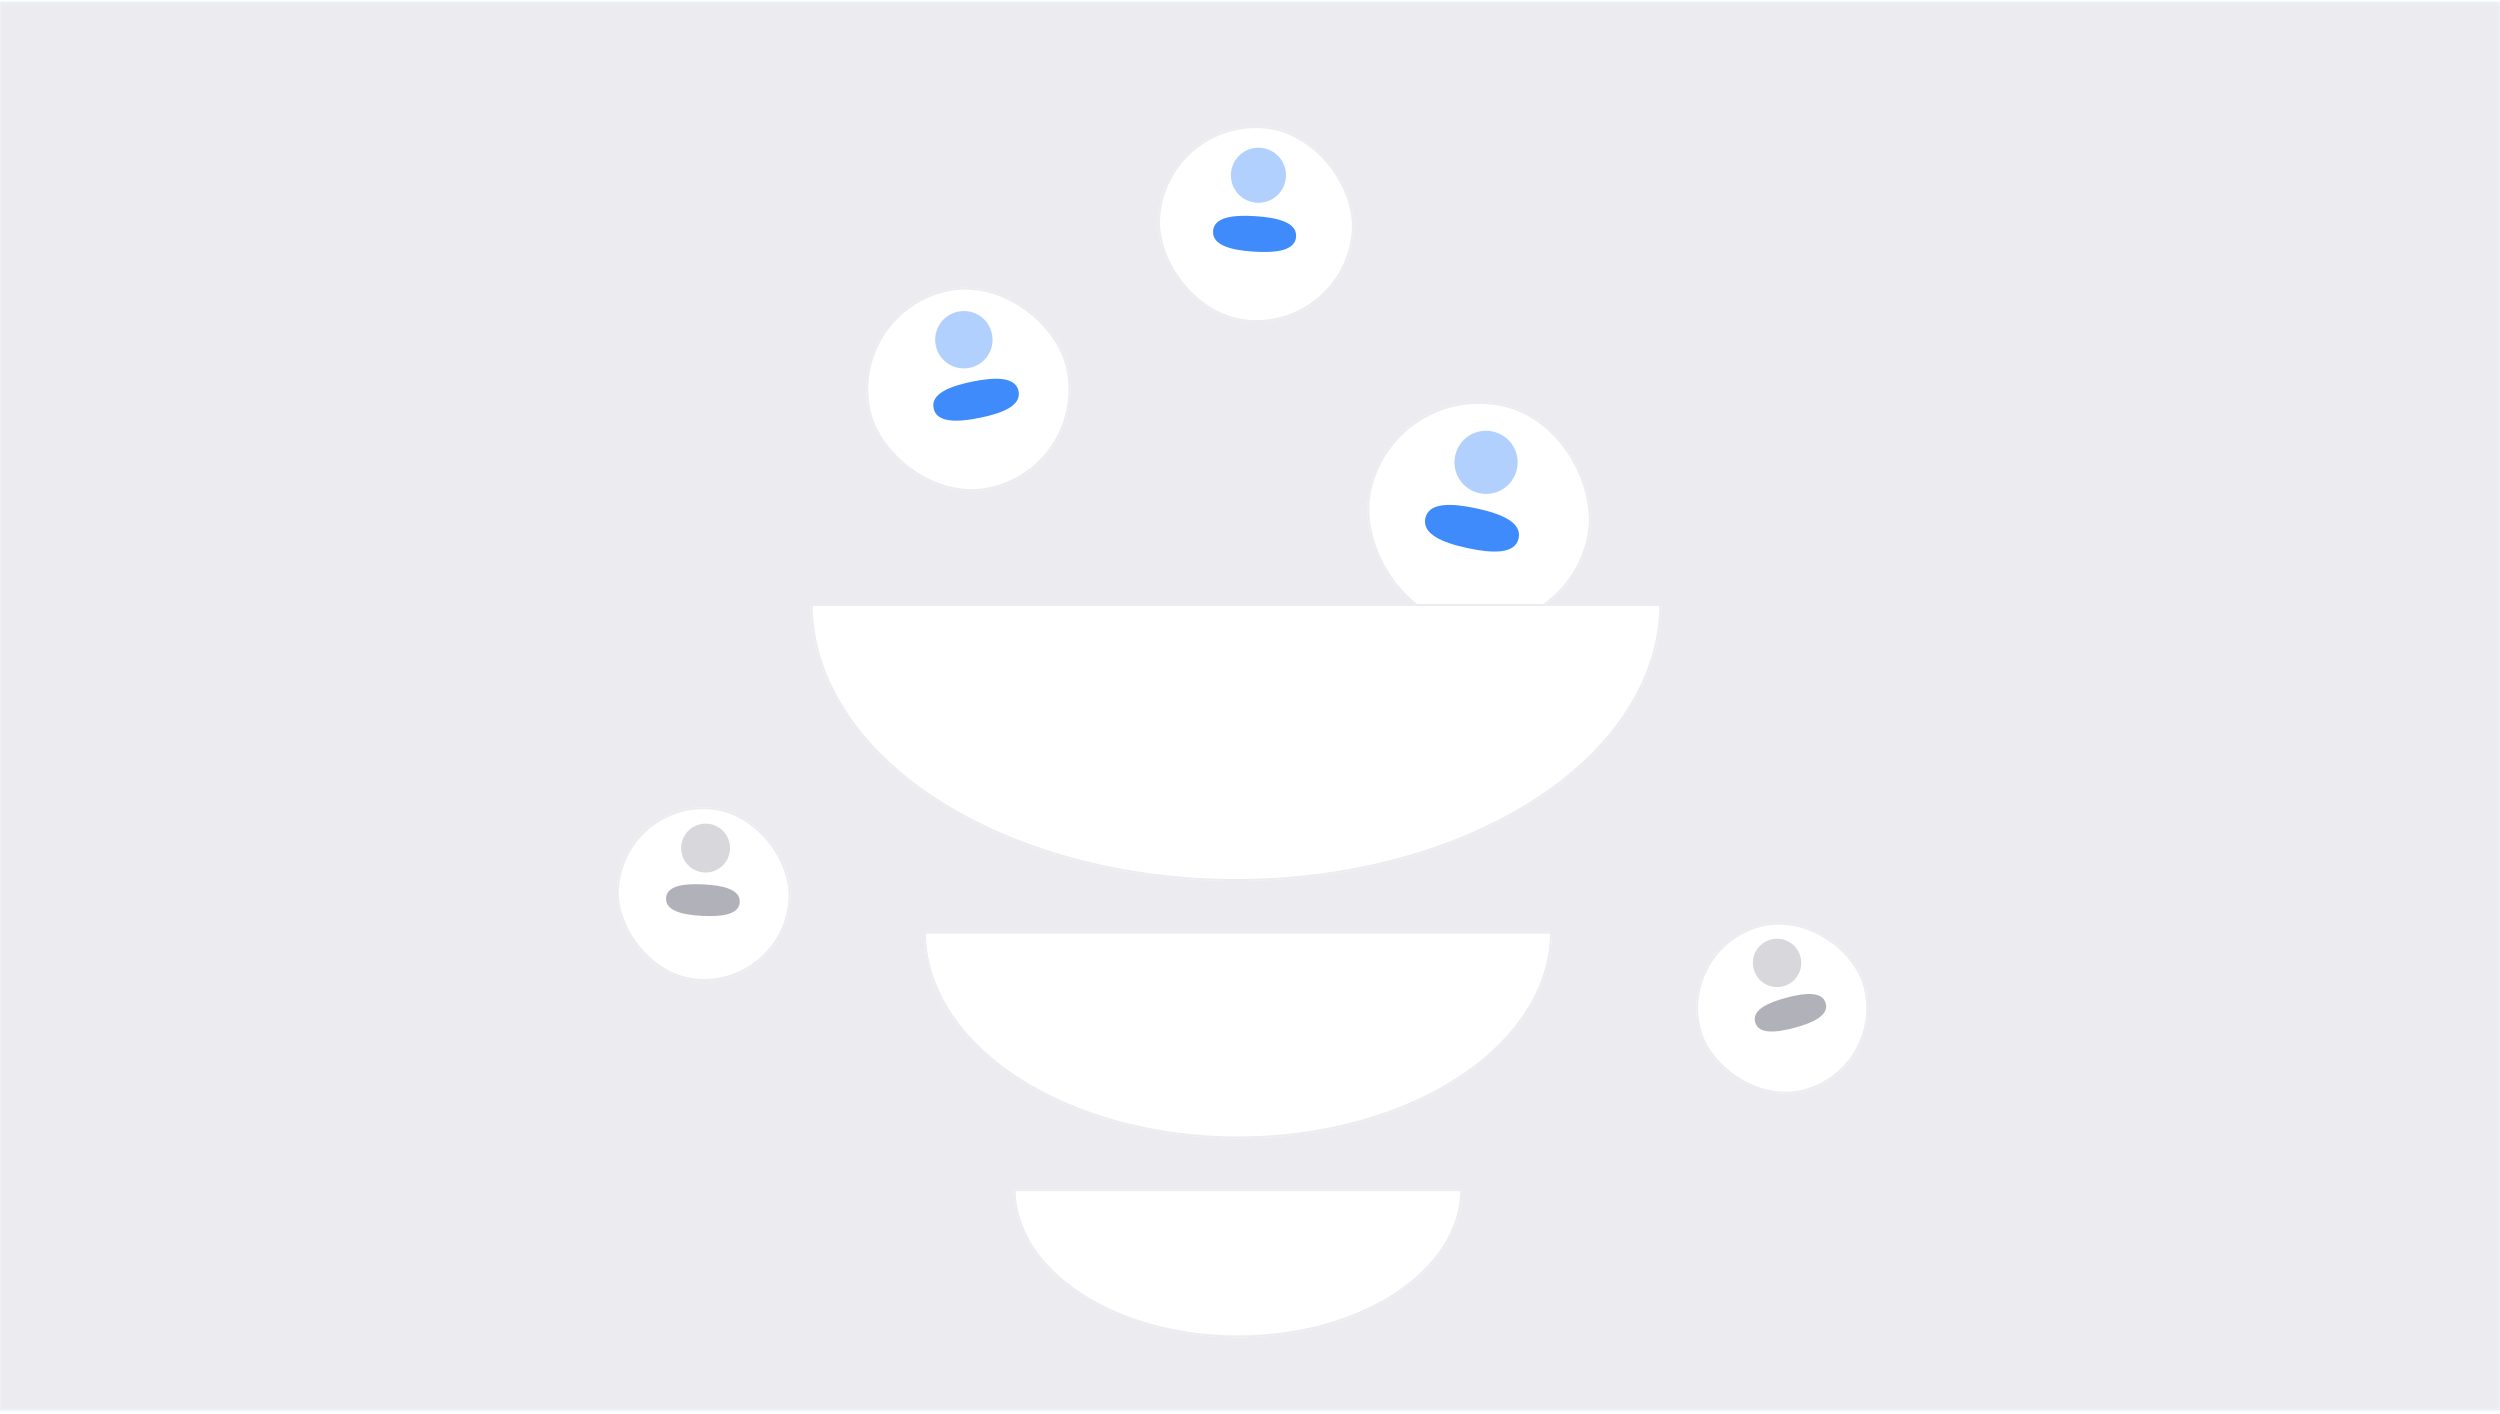 <svg width="596" height="337" viewBox="0 0 596 337" fill="none" xmlns="http://www.w3.org/2000/svg">
<rect width="596" height="336" transform="translate(0 0.36)" fill="#F1F8FF"/>
<mask id="mask0_1052_17390" style="mask-type:alpha" maskUnits="userSpaceOnUse" x="0" y="0" width="596" height="337">
<rect y="0.36" width="596" height="336" fill="#F1F8FF"/>
</mask>
<g mask="url(#mask0_1052_17390)">
<rect y="0.36" width="596" height="336" fill="#EBEBF0"/>
<g filter="url(#filter0_d_1052_17390)">
<rect x="332.006" y="85.217" width="53.574" height="53.574" rx="26.787" transform="rotate(12.049 332.006 85.217)" fill="white"/>
<rect x="332.185" y="85.493" width="53.109" height="53.109" rx="26.554" transform="rotate(12.049 332.185 85.493)" stroke="#EBEBF0" stroke-width="0.465"/>
</g>
<path d="M351.936 121.186C345.937 119.906 340.611 119.758 339.803 123.541C338.995 127.326 343.879 129.392 349.91 130.68C355.909 131.96 361.235 132.109 362.043 128.325C362.85 124.54 357.969 122.474 351.936 121.186Z" fill="#408BFC"/>
<path opacity="0.4" d="M352.705 117.583C356.792 118.455 360.765 115.878 361.637 111.793C362.509 107.708 359.934 103.733 355.847 102.861C351.762 101.989 347.787 104.565 346.915 108.65C346.043 112.736 348.62 116.711 352.705 117.583Z" fill="#408BFC"/>
<g filter="url(#filter1_d_1052_17390)">
<path d="M193.28 138.404C193.28 155.919 203.962 172.716 222.975 185.101C241.989 197.486 267.776 204.444 294.665 204.444C321.554 204.444 347.342 197.486 366.356 185.101C385.369 172.716 396.051 155.919 396.051 138.404L193.28 138.404Z" fill="white"/>
<path d="M223.102 184.906C204.217 172.605 193.607 155.966 193.513 138.636L395.818 138.636C395.724 155.966 385.114 172.605 366.229 184.906C347.26 197.262 321.518 204.211 294.665 204.211C267.813 204.211 242.071 197.262 223.102 184.906Z" stroke="#EBEBF0" stroke-width="0.465"/>
</g>
<g filter="url(#filter2_d_1052_17390)">
<path d="M220.254 216.536C220.254 229.61 228.143 242.149 242.185 251.394C256.227 260.639 275.272 265.833 295.13 265.833C314.989 265.833 334.034 260.639 348.076 251.394C362.118 242.149 370.007 229.61 370.007 216.536L220.254 216.536Z" fill="white"/>
<path d="M242.313 251.2C228.399 242.039 220.58 229.659 220.488 216.768L369.773 216.768C369.681 229.659 361.862 242.039 347.948 251.2C333.951 260.416 314.952 265.6 295.13 265.6C275.309 265.6 256.31 260.416 242.313 251.2Z" stroke="#EBEBF0" stroke-width="0.465"/>
</g>
<g filter="url(#filter3_d_1052_17390)">
<path d="M241.648 277.925C241.648 287.299 247.283 296.29 257.313 302.918C267.343 309.547 280.947 313.271 295.131 313.271C309.316 313.271 322.919 309.547 332.949 302.918C342.979 296.29 348.614 287.299 348.614 277.925L241.648 277.925Z" fill="white"/>
<path d="M257.441 302.724C247.539 296.18 241.974 287.348 241.882 278.158L348.381 278.158C348.288 287.348 342.723 296.18 332.821 302.724C322.836 309.323 309.279 313.038 295.131 313.038C280.984 313.038 267.427 309.323 257.441 302.724Z" stroke="#EBEBF0" stroke-width="0.465"/>
</g>
<g filter="url(#filter4_d_1052_17390)">
<rect x="202.169" y="68.244" width="48.669" height="48.669" rx="24.335" transform="rotate(-11.486 202.169 68.244)" fill="white"/>
<rect x="202.443" y="68.426" width="48.204" height="48.204" rx="24.102" transform="rotate(-11.486 202.443 68.426)" stroke="#EBEBF0" stroke-width="0.465"/>
</g>
<path d="M231.817 90.971C226.356 92.081 221.866 93.89 222.566 97.334C223.266 100.779 228.083 100.729 233.573 99.613C239.034 98.504 243.524 96.696 242.824 93.251C242.124 89.805 237.309 89.855 231.817 90.971Z" fill="#408BFC"/>
<path opacity="0.4" d="M231.15 87.691C234.871 86.936 237.245 83.348 236.49 79.629C235.734 75.91 232.147 73.534 228.427 74.29C224.708 75.046 222.332 78.633 223.088 82.352C223.844 86.071 227.432 88.447 231.15 87.691Z" fill="#408BFC"/>
<g filter="url(#filter5_d_1052_17390)">
<rect x="277.653" y="23" width="46.719" height="46.719" rx="23.36" transform="rotate(3.771 277.653 23)" fill="white"/>
<rect x="277.87" y="23.247" width="46.255" height="46.255" rx="23.127" transform="rotate(3.771 277.87 23.247)" stroke="#EBEBF0" stroke-width="0.465"/>
</g>
<path d="M299.369 51.539C294.031 51.187 289.416 51.728 289.194 55.094C288.972 58.462 293.446 59.632 298.812 59.985C304.15 60.337 308.765 59.797 308.987 56.43C309.209 53.062 304.737 51.892 299.369 51.539Z" fill="#408BFC"/>
<path opacity="0.4" d="M299.58 48.332C303.216 48.572 306.321 45.849 306.561 42.214C306.801 38.579 304.079 35.473 300.443 35.233C296.808 34.993 293.701 37.716 293.462 41.351C293.222 44.986 295.945 48.093 299.58 48.332Z" fill="#408BFC"/>
<g filter="url(#filter6_d_1052_17390)">
<rect x="399.761" y="220.268" width="41.016" height="41.016" rx="20.508" transform="rotate(-15.011 399.761 220.268)" fill="white"/>
<rect x="400.046" y="220.432" width="40.55" height="40.55" rx="20.275" transform="rotate(-15.011 400.046 220.432)" stroke="#EBEBF0" stroke-width="0.465"/>
</g>
<path opacity="0.8" d="M425.876 237.849C421.339 239.065 417.657 240.819 418.424 243.68C419.191 246.542 423.24 246.25 427.8 245.027C432.337 243.81 436.02 242.057 435.252 239.195C434.485 236.334 430.437 236.626 425.876 237.849Z" fill="#9E9FA8"/>
<path opacity="0.4" d="M425.145 235.124C428.235 234.296 430.047 231.155 429.219 228.066C428.39 224.977 425.25 223.164 422.161 223.993C419.072 224.821 417.259 227.962 418.087 231.051C418.916 234.14 422.057 235.953 425.145 235.124Z" fill="#9E9FA8"/>
<g filter="url(#filter7_d_1052_17390)">
<rect x="148.149" y="185.802" width="41.44" height="41.44" rx="20.72" transform="rotate(2.973 148.149 185.802)" fill="white"/>
<rect x="148.37" y="186.046" width="40.975" height="40.975" rx="20.488" transform="rotate(2.973 148.37 186.046)" stroke="#EBEBF0" stroke-width="0.465"/>
</g>
<path opacity="0.8" d="M167.763 210.844C163.024 210.597 158.938 211.134 158.783 214.123C158.627 217.112 162.609 218.095 167.373 218.342C172.112 218.588 176.198 218.052 176.353 215.063C176.509 212.073 172.528 211.091 167.763 210.844Z" fill="#9E9FA8"/>
<path opacity="0.4" d="M167.91 207.997C171.138 208.165 173.859 205.712 174.027 202.485C174.194 199.258 171.742 196.537 168.514 196.369C165.288 196.201 162.566 198.654 162.398 201.881C162.231 205.108 164.684 207.83 167.91 207.997Z" fill="#9E9FA8"/>
</g>
<defs>
<filter id="filter0_d_1052_17390" x="307.216" y="77.191" width="90.791" height="90.791" filterUnits="userSpaceOnUse" color-interpolation-filters="sRGB">
<feFlood flood-opacity="0" result="BackgroundImageFix"/>
<feColorMatrix in="SourceAlpha" type="matrix" values="0 0 0 0 0 0 0 0 0 0 0 0 0 0 0 0 0 0 127 0" result="hardAlpha"/>
<feOffset dy="5.581"/>
<feGaussianBlur stdDeviation="9.301"/>
<feComposite in2="hardAlpha" operator="out"/>
<feColorMatrix type="matrix" values="0 0 0 0 0.125 0 0 0 0 0.118 0 0 0 0 0.247 0 0 0 0.04 0"/>
<feBlend mode="normal" in2="BackgroundImageFix" result="effect1_dropShadow_1052_17390"/>
<feBlend mode="normal" in="SourceGraphic" in2="effect1_dropShadow_1052_17390" result="shape"/>
</filter>
<filter id="filter1_d_1052_17390" x="174.677" y="125.382" width="239.976" height="103.246" filterUnits="userSpaceOnUse" color-interpolation-filters="sRGB">
<feFlood flood-opacity="0" result="BackgroundImageFix"/>
<feColorMatrix in="SourceAlpha" type="matrix" values="0 0 0 0 0 0 0 0 0 0 0 0 0 0 0 0 0 0 127 0" result="hardAlpha"/>
<feOffset dy="5.581"/>
<feGaussianBlur stdDeviation="9.301"/>
<feComposite in2="hardAlpha" operator="out"/>
<feColorMatrix type="matrix" values="0 0 0 0 0.125 0 0 0 0 0.118 0 0 0 0 0.247 0 0 0 0.04 0"/>
<feBlend mode="normal" in2="BackgroundImageFix" result="effect1_dropShadow_1052_17390"/>
<feBlend mode="normal" in="SourceGraphic" in2="effect1_dropShadow_1052_17390" result="shape"/>
</filter>
<filter id="filter2_d_1052_17390" x="201.651" y="203.514" width="186.959" height="86.503" filterUnits="userSpaceOnUse" color-interpolation-filters="sRGB">
<feFlood flood-opacity="0" result="BackgroundImageFix"/>
<feColorMatrix in="SourceAlpha" type="matrix" values="0 0 0 0 0 0 0 0 0 0 0 0 0 0 0 0 0 0 127 0" result="hardAlpha"/>
<feOffset dy="5.581"/>
<feGaussianBlur stdDeviation="9.301"/>
<feComposite in2="hardAlpha" operator="out"/>
<feColorMatrix type="matrix" values="0 0 0 0 0.125 0 0 0 0 0.118 0 0 0 0 0.247 0 0 0 0.04 0"/>
<feBlend mode="normal" in2="BackgroundImageFix" result="effect1_dropShadow_1052_17390"/>
<feBlend mode="normal" in="SourceGraphic" in2="effect1_dropShadow_1052_17390" result="shape"/>
</filter>
<filter id="filter3_d_1052_17390" x="223.046" y="264.903" width="144.171" height="72.551" filterUnits="userSpaceOnUse" color-interpolation-filters="sRGB">
<feFlood flood-opacity="0" result="BackgroundImageFix"/>
<feColorMatrix in="SourceAlpha" type="matrix" values="0 0 0 0 0 0 0 0 0 0 0 0 0 0 0 0 0 0 127 0" result="hardAlpha"/>
<feOffset dy="5.581"/>
<feGaussianBlur stdDeviation="9.301"/>
<feComposite in2="hardAlpha" operator="out"/>
<feColorMatrix type="matrix" values="0 0 0 0 0.125 0 0 0 0 0.118 0 0 0 0 0.247 0 0 0 0.04 0"/>
<feBlend mode="normal" in2="BackgroundImageFix" result="effect1_dropShadow_1052_17390"/>
<feBlend mode="normal" in="SourceGraphic" in2="effect1_dropShadow_1052_17390" result="shape"/>
</filter>
<filter id="filter4_d_1052_17390" x="187.92" y="49.884" width="85.884" height="85.885" filterUnits="userSpaceOnUse" color-interpolation-filters="sRGB">
<feFlood flood-opacity="0" result="BackgroundImageFix"/>
<feColorMatrix in="SourceAlpha" type="matrix" values="0 0 0 0 0 0 0 0 0 0 0 0 0 0 0 0 0 0 127 0" result="hardAlpha"/>
<feOffset dy="5.581"/>
<feGaussianBlur stdDeviation="9.301"/>
<feComposite in2="hardAlpha" operator="out"/>
<feColorMatrix type="matrix" values="0 0 0 0 0.125 0 0 0 0 0.118 0 0 0 0 0.247 0 0 0 0.04 0"/>
<feBlend mode="normal" in2="BackgroundImageFix" result="effect1_dropShadow_1052_17390"/>
<feBlend mode="normal" in="SourceGraphic" in2="effect1_dropShadow_1052_17390" result="shape"/>
</filter>
<filter id="filter5_d_1052_17390" x="257.463" y="11.463" width="83.927" height="83.927" filterUnits="userSpaceOnUse" color-interpolation-filters="sRGB">
<feFlood flood-opacity="0" result="BackgroundImageFix"/>
<feColorMatrix in="SourceAlpha" type="matrix" values="0 0 0 0 0 0 0 0 0 0 0 0 0 0 0 0 0 0 127 0" result="hardAlpha"/>
<feOffset dy="5.581"/>
<feGaussianBlur stdDeviation="9.301"/>
<feComposite in2="hardAlpha" operator="out"/>
<feColorMatrix type="matrix" values="0 0 0 0 0.125 0 0 0 0 0.118 0 0 0 0 0.247 0 0 0 0.04 0"/>
<feBlend mode="normal" in2="BackgroundImageFix" result="effect1_dropShadow_1052_17390"/>
<feBlend mode="normal" in="SourceGraphic" in2="effect1_dropShadow_1052_17390" result="shape"/>
</filter>
<filter id="filter6_d_1052_17390" x="385.764" y="201.229" width="78.232" height="78.231" filterUnits="userSpaceOnUse" color-interpolation-filters="sRGB">
<feFlood flood-opacity="0" result="BackgroundImageFix"/>
<feColorMatrix in="SourceAlpha" type="matrix" values="0 0 0 0 0 0 0 0 0 0 0 0 0 0 0 0 0 0 127 0" result="hardAlpha"/>
<feOffset dy="5.581"/>
<feGaussianBlur stdDeviation="9.301"/>
<feComposite in2="hardAlpha" operator="out"/>
<feColorMatrix type="matrix" values="0 0 0 0 0.125 0 0 0 0 0.118 0 0 0 0 0.247 0 0 0 0.04 0"/>
<feBlend mode="normal" in2="BackgroundImageFix" result="effect1_dropShadow_1052_17390"/>
<feBlend mode="normal" in="SourceGraphic" in2="effect1_dropShadow_1052_17390" result="shape"/>
</filter>
<filter id="filter7_d_1052_17390" x="128.443" y="173.826" width="78.647" height="78.647" filterUnits="userSpaceOnUse" color-interpolation-filters="sRGB">
<feFlood flood-opacity="0" result="BackgroundImageFix"/>
<feColorMatrix in="SourceAlpha" type="matrix" values="0 0 0 0 0 0 0 0 0 0 0 0 0 0 0 0 0 0 127 0" result="hardAlpha"/>
<feOffset dy="5.581"/>
<feGaussianBlur stdDeviation="9.301"/>
<feComposite in2="hardAlpha" operator="out"/>
<feColorMatrix type="matrix" values="0 0 0 0 0.125 0 0 0 0 0.118 0 0 0 0 0.247 0 0 0 0.04 0"/>
<feBlend mode="normal" in2="BackgroundImageFix" result="effect1_dropShadow_1052_17390"/>
<feBlend mode="normal" in="SourceGraphic" in2="effect1_dropShadow_1052_17390" result="shape"/>
</filter>
</defs>
</svg>
